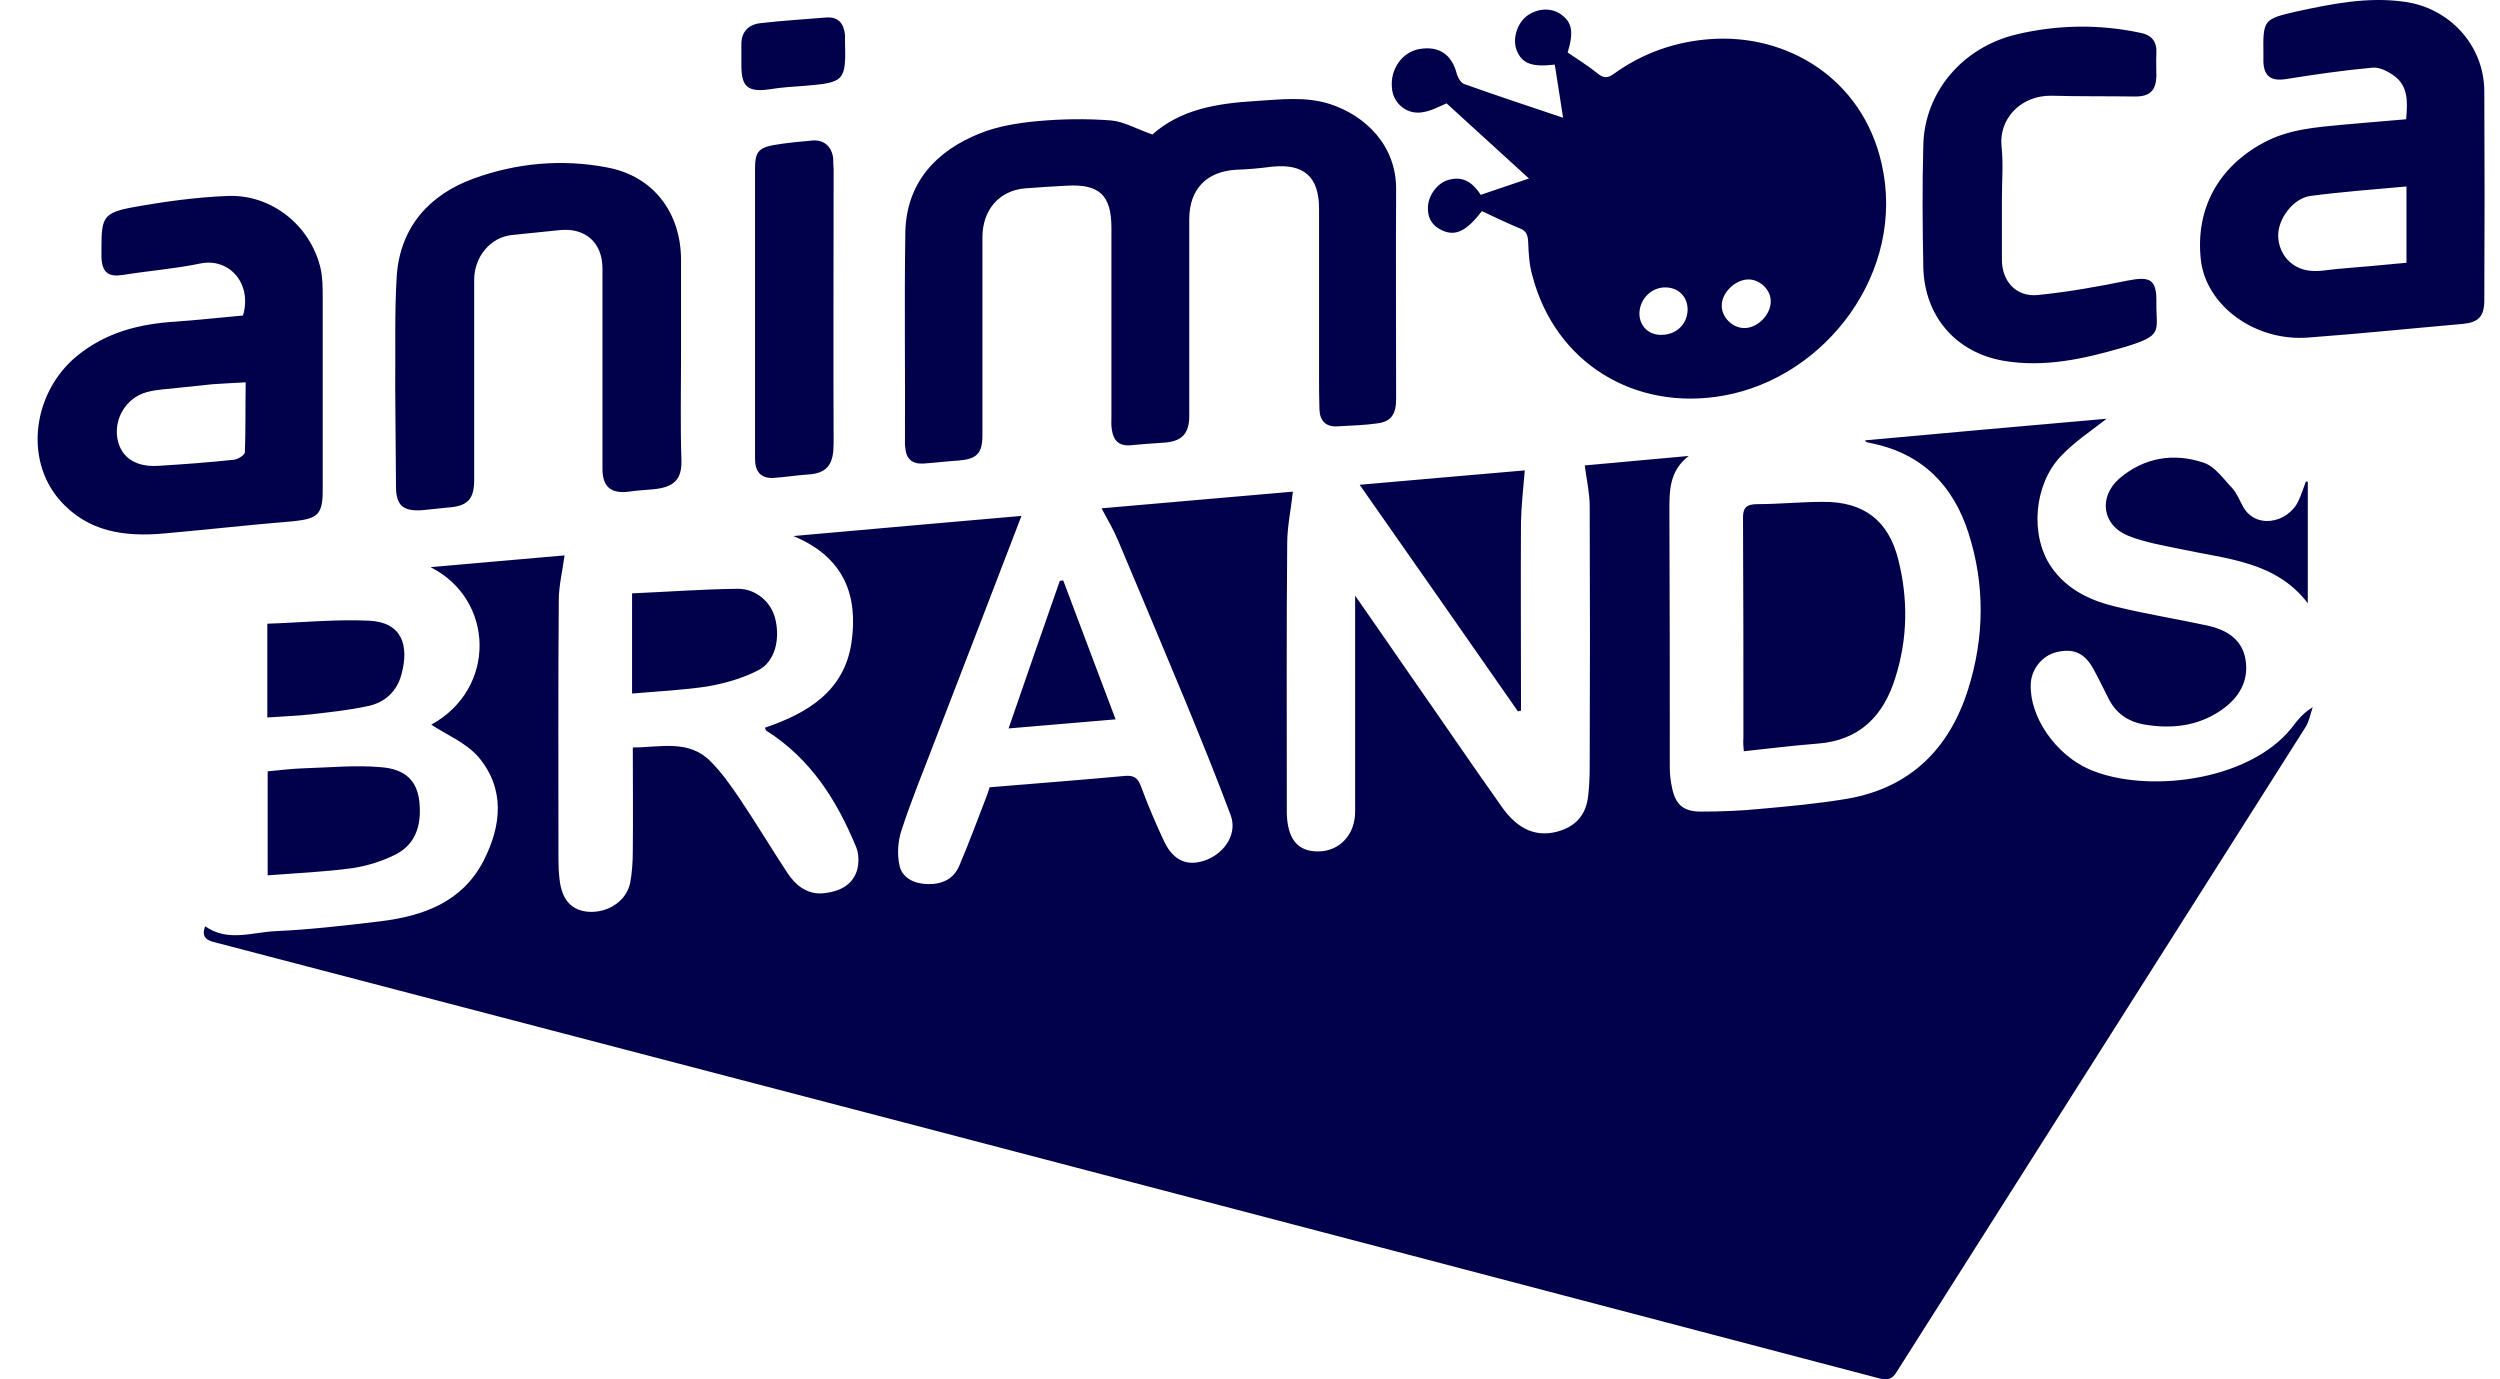 <svg width="58" height="32" viewBox="0 0 58 32" fill="none" xmlns="http://www.w3.org/2000/svg">
    <path fill-rule="evenodd" clip-rule="evenodd" d="M17.2 1.341C17.2 1.402 17.2 1.464 17.2 1.526C17.2 2.019 17.358 2.142 17.852 2.072C18.116 2.028 18.389 2.01 18.662 1.992C19.595 1.913 19.63 1.887 19.604 0.936C19.604 0.892 19.604 0.857 19.604 0.812C19.578 0.54 19.445 0.381 19.155 0.407C18.644 0.451 18.133 0.478 17.623 0.54C17.358 0.575 17.191 0.751 17.2 1.041C17.2 1.138 17.2 1.244 17.2 1.341ZM24.588 13.475C24.192 14.602 23.804 15.729 23.399 16.9C24.244 16.83 25.046 16.76 25.882 16.689C25.468 15.588 25.063 14.523 24.667 13.466L24.588 13.475ZM6.21 16.645C6.554 16.619 6.88 16.61 7.197 16.575C7.646 16.522 8.095 16.478 8.535 16.381C8.923 16.302 9.204 16.046 9.31 15.659C9.504 14.963 9.319 14.435 8.562 14.4C7.778 14.364 6.994 14.444 6.202 14.47V16.645H6.21ZM14.664 16.09C15.263 16.038 15.853 16.011 16.425 15.923C16.821 15.853 17.226 15.738 17.587 15.553C17.975 15.359 18.107 14.84 17.984 14.347C17.887 13.968 17.543 13.66 17.121 13.66C16.302 13.669 15.492 13.73 14.664 13.766V16.09ZM8.843 17.799C8.245 17.746 7.637 17.807 7.038 17.825C6.765 17.834 6.483 17.869 6.21 17.895V20.308C6.889 20.255 7.531 20.229 8.174 20.141C8.526 20.088 8.887 19.974 9.196 19.815C9.689 19.551 9.786 19.067 9.724 18.556C9.662 18.116 9.407 17.843 8.843 17.799ZM49.367 12.427C49.763 12.586 50.195 12.656 50.617 12.744C51.674 12.973 52.801 13.026 53.541 13.995V11.177C53.523 11.177 53.514 11.177 53.497 11.168C53.444 11.318 53.391 11.476 53.321 11.626C53.074 12.145 52.299 12.295 52.018 11.714C51.947 11.582 51.886 11.432 51.789 11.326C51.586 11.115 51.392 10.825 51.128 10.736C50.433 10.499 49.746 10.613 49.173 11.098C48.68 11.529 48.768 12.181 49.367 12.427ZM35.375 10.913C34.142 11.018 32.856 11.133 31.544 11.247C32.786 13.017 34.001 14.761 35.216 16.504C35.243 16.495 35.26 16.495 35.287 16.487V16.17C35.287 14.813 35.278 13.457 35.287 12.101C35.296 11.714 35.34 11.326 35.375 10.913ZM19.331 3.683C19.305 3.41 19.12 3.234 18.847 3.26C18.547 3.287 18.248 3.313 17.948 3.366C17.596 3.428 17.517 3.542 17.517 3.894C17.517 5.013 17.517 6.122 17.517 7.241C17.517 8.377 17.517 9.512 17.517 10.648C17.517 10.948 17.658 11.098 17.931 11.089C18.204 11.071 18.468 11.027 18.741 11.009C19.234 10.983 19.34 10.719 19.34 10.287C19.331 8.156 19.34 6.034 19.34 3.903C19.331 3.824 19.331 3.754 19.331 3.683ZM40.456 17.429C41.037 17.367 41.592 17.297 42.155 17.253C43.15 17.182 43.705 16.601 43.978 15.703C44.26 14.805 44.269 13.889 44.04 12.982C43.811 12.066 43.23 11.635 42.287 11.643C41.785 11.643 41.275 11.696 40.773 11.696C40.5 11.696 40.429 11.793 40.438 12.049C40.447 13.739 40.447 15.43 40.447 17.121C40.438 17.226 40.447 17.314 40.456 17.429ZM46.47 8.368C47.43 8.535 48.354 8.324 49.261 8.06C50.212 7.778 50.019 7.699 50.028 7.012C50.036 6.483 49.887 6.404 49.358 6.51C48.671 6.651 47.976 6.774 47.28 6.844C46.778 6.897 46.444 6.527 46.444 6.025C46.444 5.559 46.444 5.092 46.444 4.625C46.444 4.211 46.479 3.789 46.435 3.384C46.373 2.767 46.875 2.204 47.606 2.221C48.249 2.239 48.9 2.23 49.543 2.239C49.878 2.239 50.019 2.098 50.028 1.764C50.028 1.587 50.019 1.42 50.028 1.244C50.045 0.962 49.922 0.812 49.649 0.76C48.698 0.557 47.729 0.575 46.796 0.795C45.519 1.094 44.647 2.151 44.621 3.366C44.594 4.317 44.603 5.268 44.621 6.219C44.656 7.346 45.378 8.174 46.47 8.368ZM9.187 11.282C9.187 11.723 9.345 11.864 9.786 11.837C9.988 11.82 10.191 11.793 10.384 11.775C10.834 11.749 11.001 11.591 11.001 11.142C11.001 9.592 11.001 8.042 11.001 6.492C11.001 5.955 11.379 5.506 11.873 5.453C12.242 5.418 12.612 5.374 12.982 5.339C13.581 5.277 13.977 5.629 13.977 6.228C13.977 6.475 13.977 6.712 13.977 6.959C13.977 8.262 13.977 9.574 13.977 10.877C13.977 11.3 14.18 11.459 14.594 11.406C14.77 11.379 14.954 11.37 15.139 11.353C15.633 11.309 15.826 11.133 15.809 10.657C15.782 9.874 15.8 9.099 15.8 8.315C15.8 7.558 15.8 6.792 15.8 6.034C15.8 4.942 15.166 4.088 14.092 3.886C13.044 3.683 11.987 3.78 10.992 4.141C9.971 4.511 9.284 5.259 9.204 6.404C9.152 7.258 9.178 8.121 9.169 8.984C9.178 9.741 9.178 10.508 9.187 11.282ZM5.682 10.49C5.682 10.552 5.524 10.657 5.427 10.666C4.846 10.728 4.256 10.772 3.674 10.807C3.146 10.842 2.803 10.613 2.723 10.173C2.644 9.706 2.926 9.231 3.401 9.099C3.648 9.028 3.921 9.028 4.176 8.993C4.423 8.967 4.678 8.94 4.934 8.914C5.171 8.896 5.418 8.887 5.7 8.87C5.691 9.424 5.7 9.962 5.682 10.49ZM7.487 11.37C7.487 9.882 7.487 8.394 7.487 6.906C7.487 6.677 7.487 6.439 7.434 6.21C7.197 5.233 6.307 4.511 5.295 4.546C4.555 4.573 3.807 4.678 3.076 4.81C2.406 4.934 2.354 5.048 2.354 5.726C2.354 5.805 2.354 5.885 2.354 5.973C2.371 6.325 2.512 6.431 2.856 6.378C3.454 6.281 4.053 6.237 4.643 6.114C5.304 5.973 5.858 6.563 5.638 7.32C5.127 7.364 4.599 7.426 4.08 7.461C3.234 7.514 2.459 7.707 1.781 8.262C0.769 9.099 0.557 10.64 1.376 11.591C2.028 12.348 2.908 12.462 3.833 12.374C4.828 12.286 5.823 12.172 6.818 12.092C7.373 12.031 7.487 11.934 7.487 11.37ZM55.83 6.096C55.293 6.149 54.774 6.193 54.254 6.237C54.034 6.254 53.805 6.307 53.594 6.281C53.162 6.237 52.872 5.902 52.854 5.488C52.837 5.092 53.197 4.599 53.603 4.546C54.334 4.449 55.064 4.396 55.83 4.326V6.096ZM57.636 2.107C57.627 1.041 56.817 0.17 55.76 0.038C54.915 -0.077 54.096 0.09 53.277 0.267C52.502 0.443 52.502 0.469 52.511 1.262C52.511 1.323 52.511 1.385 52.511 1.446C52.528 1.781 52.704 1.887 53.039 1.834C53.7 1.728 54.369 1.631 55.038 1.57C55.205 1.552 55.408 1.658 55.549 1.764C55.874 2.001 55.857 2.371 55.822 2.767C55.328 2.811 54.853 2.847 54.377 2.891C53.735 2.952 53.092 2.996 52.511 3.313C51.463 3.877 50.934 4.845 51.058 6.017C51.172 7.082 52.308 7.927 53.55 7.831C54.747 7.743 55.945 7.619 57.142 7.514C57.504 7.478 57.636 7.337 57.636 6.968C57.644 5.347 57.644 3.727 57.636 2.107ZM20.995 10.331C20.995 10.349 21.004 10.375 21.004 10.393C21.022 10.657 21.18 10.772 21.427 10.754C21.7 10.736 21.973 10.701 22.246 10.684C22.668 10.648 22.792 10.516 22.792 10.094C22.792 8.561 22.792 7.029 22.792 5.506C22.792 4.872 23.179 4.423 23.778 4.37C24.104 4.344 24.421 4.326 24.746 4.308C25.504 4.264 25.785 4.528 25.785 5.286C25.785 6.748 25.785 8.2 25.785 9.662C25.785 9.759 25.777 9.865 25.794 9.962C25.829 10.208 25.944 10.349 26.217 10.331C26.481 10.305 26.736 10.287 27.001 10.27C27.415 10.243 27.591 10.067 27.591 9.645C27.591 8.121 27.591 6.607 27.591 5.083C27.591 4.388 27.996 3.974 28.683 3.938C28.956 3.93 29.229 3.903 29.502 3.868C30.25 3.789 30.602 4.097 30.602 4.845C30.602 6.122 30.602 7.399 30.602 8.676C30.602 8.949 30.602 9.222 30.611 9.495C30.62 9.768 30.761 9.909 31.034 9.891C31.351 9.874 31.659 9.865 31.967 9.821C32.275 9.777 32.39 9.609 32.39 9.257C32.39 7.637 32.381 6.017 32.39 4.396C32.398 3.366 31.668 2.679 30.858 2.415C30.285 2.23 29.704 2.309 29.114 2.345C28.233 2.398 27.388 2.538 26.736 3.12C26.375 2.996 26.076 2.82 25.777 2.794C25.204 2.75 24.632 2.759 24.06 2.811C23.61 2.855 23.153 2.926 22.739 3.093C21.717 3.498 21.03 4.238 21.004 5.383C20.978 7.029 21.004 8.685 20.995 10.331ZM38.651 6.668C38.95 6.677 39.153 6.888 39.153 7.188C39.144 7.531 38.88 7.778 38.519 7.769C38.237 7.76 38.034 7.558 38.034 7.267C38.043 6.932 38.316 6.659 38.651 6.668ZM40.579 6.483C40.843 6.492 41.081 6.73 41.081 6.985C41.09 7.293 40.773 7.619 40.465 7.61C40.192 7.61 39.936 7.355 39.945 7.082C39.945 6.783 40.271 6.475 40.579 6.483ZM32.971 2.609C33.2 2.582 33.411 2.459 33.561 2.398C34.177 2.961 34.794 3.525 35.472 4.141C35.031 4.291 34.688 4.405 34.353 4.52C34.133 4.185 33.904 4.088 33.596 4.176C33.35 4.247 33.147 4.52 33.129 4.784C33.112 5.066 33.235 5.251 33.482 5.356C33.781 5.479 34.028 5.356 34.38 4.898C34.662 5.03 34.952 5.171 35.252 5.295C35.419 5.356 35.445 5.462 35.454 5.62C35.463 5.885 35.48 6.149 35.551 6.395C36.079 8.421 37.928 9.548 39.989 9.178C42.358 8.755 44.233 6.307 43.652 3.789C43.203 1.816 41.451 0.768 39.654 0.909C38.853 0.971 38.105 1.235 37.444 1.711C37.312 1.808 37.215 1.825 37.074 1.711C36.845 1.526 36.599 1.376 36.37 1.218C36.52 0.724 36.467 0.504 36.194 0.319C35.965 0.17 35.648 0.196 35.41 0.381C35.19 0.557 35.084 0.918 35.19 1.174C35.313 1.473 35.533 1.561 36.071 1.499C36.132 1.896 36.194 2.292 36.264 2.732C35.454 2.459 34.706 2.213 33.966 1.948C33.895 1.922 33.825 1.808 33.799 1.719C33.684 1.262 33.385 1.059 32.927 1.138C32.531 1.209 32.249 1.605 32.293 2.036C32.31 2.371 32.61 2.653 32.971 2.609ZM53.162 16.892C52.158 18.142 49.755 18.415 48.46 17.843C47.685 17.499 47.086 16.628 47.113 15.879C47.122 15.527 47.377 15.21 47.712 15.13C48.099 15.034 48.363 15.148 48.566 15.518C48.698 15.756 48.812 16.002 48.936 16.24C49.103 16.557 49.385 16.742 49.719 16.804C50.362 16.918 50.987 16.856 51.542 16.469C51.947 16.187 52.176 15.8 52.097 15.307C52.018 14.822 51.648 14.611 51.216 14.514C50.521 14.364 49.816 14.25 49.12 14.083C48.513 13.942 47.949 13.686 47.58 13.14C47.095 12.418 47.183 11.247 47.809 10.587C48.134 10.243 48.539 9.979 48.874 9.715C47.06 9.874 45.167 10.041 43.265 10.217C43.282 10.235 43.291 10.243 43.291 10.252C43.344 10.27 43.388 10.279 43.441 10.287C44.603 10.534 45.316 11.265 45.669 12.366C46.056 13.572 46.038 14.796 45.66 15.993C45.228 17.367 44.321 18.274 42.868 18.529C42.19 18.644 41.512 18.706 40.826 18.767C40.377 18.811 39.919 18.829 39.461 18.829C39.056 18.829 38.871 18.67 38.791 18.274C38.756 18.116 38.739 17.957 38.739 17.799C38.739 15.826 38.739 13.845 38.73 11.872C38.73 11.397 38.721 10.93 39.179 10.578C38.325 10.657 37.523 10.728 36.766 10.798C36.81 11.133 36.881 11.441 36.881 11.749C36.889 13.757 36.889 15.764 36.881 17.772C36.881 18.001 36.872 18.239 36.845 18.468C36.801 18.864 36.599 19.137 36.211 19.269C35.683 19.445 35.225 19.269 34.838 18.714C34.133 17.719 33.446 16.707 32.751 15.712C32.328 15.104 31.914 14.496 31.439 13.819V15.668C31.439 16.724 31.439 17.772 31.439 18.829C31.439 19.375 31.069 19.753 30.576 19.753C30.109 19.753 29.871 19.472 29.854 18.873C29.854 18.785 29.854 18.688 29.854 18.6C29.854 16.601 29.845 14.611 29.863 12.612C29.863 12.216 29.951 11.82 29.995 11.406C28.559 11.529 27.053 11.661 25.556 11.793C25.697 12.057 25.838 12.295 25.944 12.55C26.463 13.783 26.983 15.016 27.494 16.249C27.855 17.129 28.216 18.01 28.55 18.908C28.709 19.322 28.436 19.771 27.996 19.947C27.564 20.114 27.23 19.982 27.009 19.524C26.816 19.111 26.631 18.679 26.472 18.248C26.402 18.054 26.314 17.983 26.102 18.001C25.055 18.098 24.007 18.177 22.959 18.265C22.933 18.353 22.906 18.433 22.871 18.521C22.668 19.049 22.475 19.569 22.254 20.088C22.122 20.396 21.858 20.52 21.515 20.511C21.206 20.502 20.942 20.37 20.872 20.097C20.81 19.833 20.828 19.516 20.916 19.26C21.136 18.582 21.409 17.922 21.664 17.253C22.343 15.492 23.02 13.739 23.698 11.969C21.999 12.119 20.256 12.269 18.406 12.436C19.595 12.929 19.912 13.827 19.754 14.91C19.586 16.038 18.732 16.548 17.746 16.883C17.764 16.918 17.764 16.945 17.781 16.953C18.811 17.605 19.419 18.573 19.868 19.665C19.93 19.824 19.93 20.044 19.877 20.211C19.762 20.555 19.445 20.687 19.12 20.722C18.741 20.766 18.459 20.546 18.265 20.247C17.887 19.674 17.535 19.084 17.156 18.521C16.953 18.221 16.742 17.922 16.487 17.666C15.976 17.147 15.324 17.341 14.681 17.341C14.681 18.16 14.69 18.943 14.681 19.736C14.681 19.991 14.664 20.247 14.62 20.484C14.532 20.898 14.118 21.18 13.66 21.154C13.264 21.127 13.035 20.881 12.982 20.405C12.964 20.255 12.956 20.106 12.956 19.947C12.956 17.939 12.947 15.932 12.964 13.924C12.964 13.581 13.053 13.237 13.097 12.885C12.119 12.973 11.089 13.061 9.988 13.158C11.476 13.906 11.529 15.976 10.006 16.812C10.349 17.041 10.807 17.226 11.098 17.561C11.723 18.3 11.635 19.155 11.221 19.965C10.728 20.925 9.83 21.25 8.826 21.374C8.016 21.471 7.197 21.567 6.387 21.603C5.849 21.629 5.277 21.858 4.758 21.488C4.67 21.744 4.784 21.814 5.004 21.867C10.569 23.32 16.143 24.782 21.709 26.234C29 28.145 36.3 30.056 43.59 31.976C43.793 32.029 43.899 32.002 44.004 31.826C47.166 26.833 50.336 21.849 53.497 16.856C53.576 16.724 53.603 16.557 53.655 16.407C53.409 16.557 53.294 16.724 53.162 16.892Z" fill="#01004B"/>
</svg>
